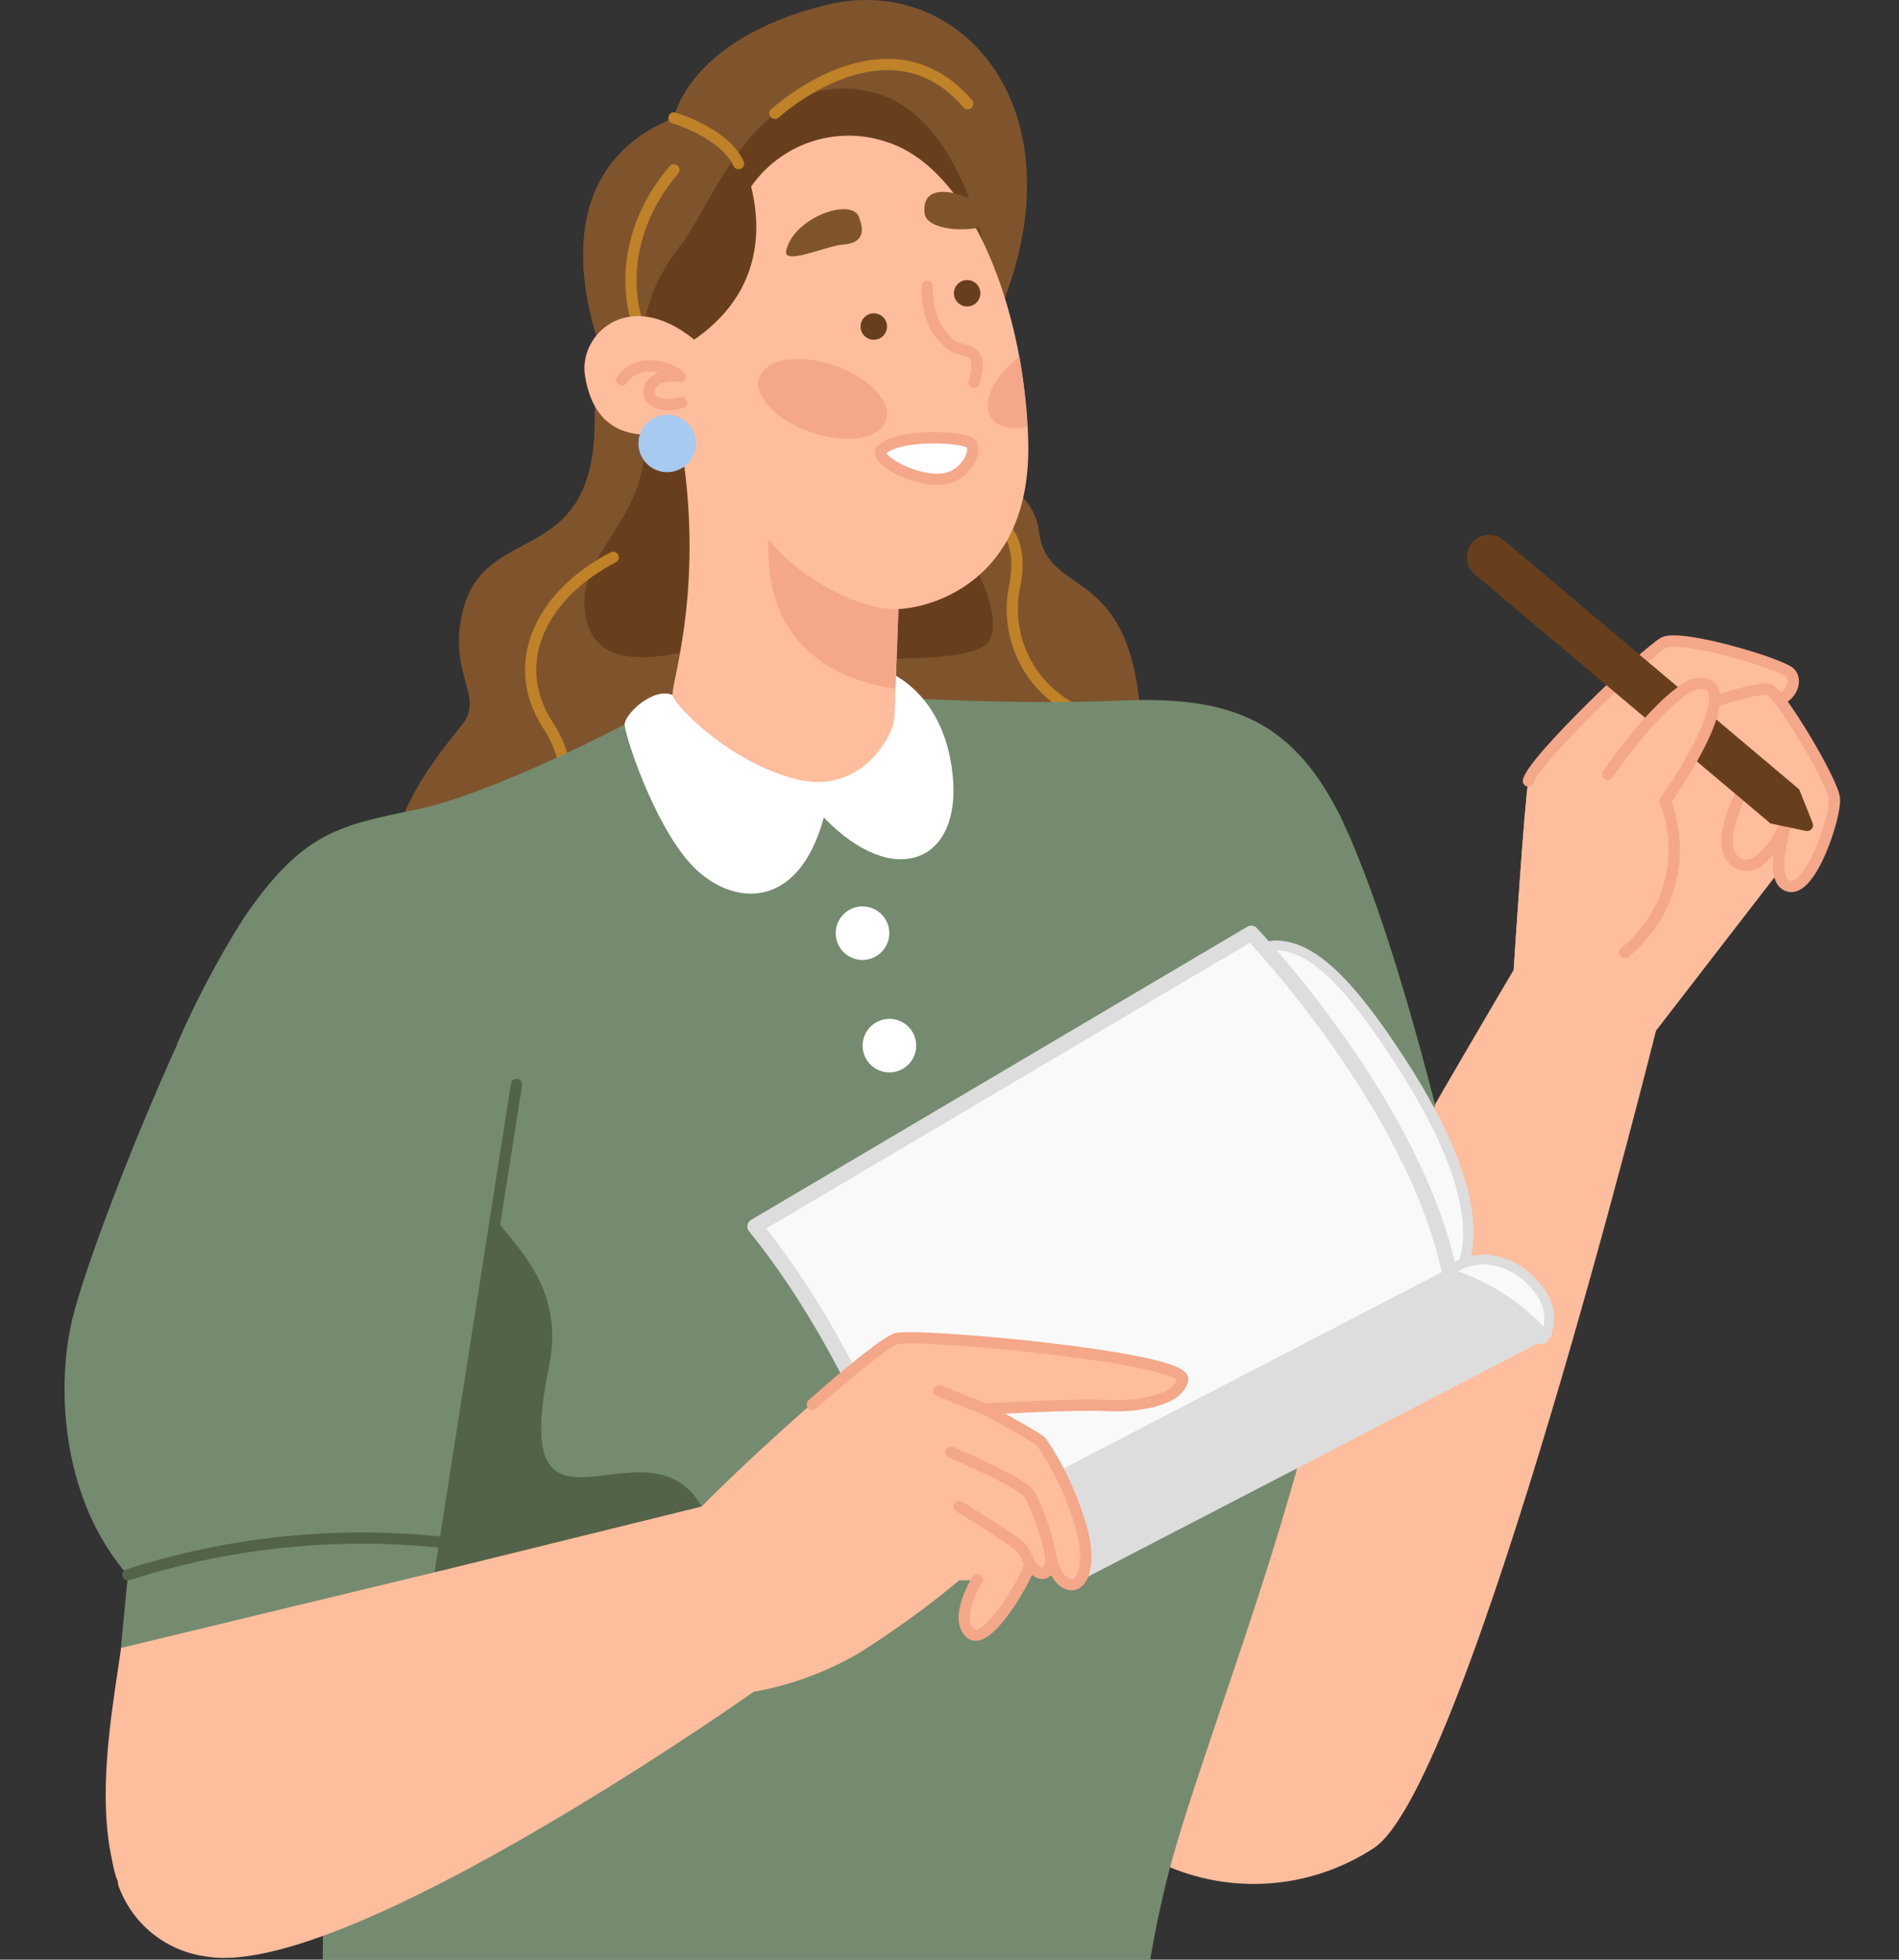 <svg width="220" height="227" viewBox="0 0 220 227" fill="none" xmlns="http://www.w3.org/2000/svg">
<rect x="0" y="0" width="220" height="227" fill="#333333" stroke="none"/>
<g clip-path="url(#clip0_394_2669)">
<path d="M44.822 102.724C45.073 93.984 50.946 87.206 53.549 83.935C56.151 80.664 51.934 78.173 53.549 71.034C56.026 60.08 68.9 66.232 68.9 48.598C68.9 43.115 70.208 41.946 70.208 41.946C70.208 41.946 60.549 20.707 78.071 13.665C78.071 13.665 79.63 4.646 95.552 0.61C111.474 -3.426 125.809 12.997 115.496 36.796L114.716 55.585C116.209 55.857 117.571 56.61 118.596 57.728C119.621 58.846 120.253 60.268 120.395 61.778C121.564 69.739 131.738 64.784 132.267 85.438L44.822 102.724Z" fill="#7F542D"/>
<path d="M81.815 74.791C73.91 77.241 67.703 76.795 67.703 69.725C67.703 63.1 75.9 59.565 74.564 48.849C73.228 38.132 75.302 32.955 78.934 28.293C82.567 23.63 87.8 7.764 100.687 10.575C113.575 13.387 115.496 36.727 115.496 36.727L108.69 58.452C108.69 58.452 117.041 70.031 114.591 74.248C112.142 78.466 81.815 74.791 81.815 74.791Z" fill="#683F1D"/>
<path d="M112.698 59.44C112.698 59.44 119.212 59.538 117.542 67.93C116.951 70.794 117.34 73.773 118.648 76.388C119.956 79.004 122.105 81.103 124.751 82.349" stroke="#BF8228" stroke-width="1.302" stroke-linecap="round" stroke-linejoin="round"/>
<path d="M78.071 19.678C70.834 28.167 73.632 36.629 73.632 36.629" stroke="#BF8228" stroke-width="1.302" stroke-linecap="round" stroke-linejoin="round"/>
<path d="M71.043 64.562C63.18 68.584 58.601 76.462 63.5 84.047C64.502 85.538 65.162 87.231 65.434 89.007C65.706 90.782 65.582 92.596 65.073 94.318" stroke="#BF8228" stroke-width="1.302" stroke-linecap="round" stroke-linejoin="round"/>
<path d="M78.072 13.665C78.072 13.665 83.889 15.349 85.559 18.954" stroke="#BF8228" stroke-width="1.302" stroke-linecap="round" stroke-linejoin="round"/>
<path d="M89.776 13.136C89.776 13.136 102.789 1.167 112.114 12.023" stroke="#BF8228" stroke-width="1.302" stroke-linecap="round" stroke-linejoin="round"/>
<path d="M119.128 51.354C119.407 66.441 109.066 70.254 104.083 70.56C92.657 70.964 82.08 58.035 78.545 53.136C78.419 52.12 78.28 51.09 78.113 50.032C71.321 51.424 68.538 48.306 67.772 43.518C67.007 38.731 72.852 33.178 80.424 39.343C87.522 34.444 88.51 27.652 87.02 21.612C88.695 19.206 91.094 17.398 93.868 16.452C96.642 15.505 99.646 15.47 102.441 16.351C110.374 18.662 115.899 29.503 118.085 41.319C118.581 44.015 118.907 46.739 119.059 49.475C119.087 50.101 119.114 50.728 119.128 51.354Z" fill="#FEBD9D"/>
<path d="M107.118 24.73C107.368 26.734 112.545 27.054 114.87 25.885C117.194 24.716 106.477 19.009 107.118 24.73Z" fill="#7F542D"/>
<path d="M91.084 29.03C90.68 30.812 95.76 28.474 97.611 28.334C99.462 28.195 100.395 27.388 99.504 25.119C98.614 22.851 91.933 25.203 91.084 29.03Z" fill="#7F542D"/>
<path d="M101.231 39.357C102.076 39.357 102.762 38.672 102.762 37.826C102.762 36.981 102.076 36.295 101.231 36.295C100.385 36.295 99.7 36.981 99.7 37.826C99.7 38.672 100.385 39.357 101.231 39.357Z" fill="#683F1D"/>
<path d="M112.045 35.502C112.89 35.502 113.576 34.816 113.576 33.971C113.576 33.125 112.89 32.44 112.045 32.44C111.199 32.44 110.514 33.125 110.514 33.971C110.514 34.816 111.199 35.502 112.045 35.502Z" fill="#683F1D"/>
<path d="M107.423 33.15C107.312 37.715 109.511 39.288 110.054 39.816C111.292 41.027 114.229 39.816 112.837 44.256" stroke="#F4A789" stroke-width="1.302" stroke-linecap="round" stroke-linejoin="round"/>
<path d="M102.135 52.133C104.111 50.171 111.613 50.575 112.462 51.354C113.311 52.133 111.877 55.529 108.62 55.529C105.364 55.529 101.216 53.066 102.135 52.133Z" fill="white" stroke="#F4A789" stroke-width="1.302" stroke-linecap="round" stroke-linejoin="round"/>
<path d="M72.045 44.02C73.771 41.487 77.362 42.336 78.795 43.602C74.161 42.837 73.729 48 78.934 46.636" stroke="#F4A789" stroke-width="1.302" stroke-linecap="round" stroke-linejoin="round"/>
<path d="M102.636 48.696C101.899 50.853 98.043 51.479 93.993 50.087C89.943 48.696 87.271 45.912 87.995 43.727C88.719 41.542 92.588 40.944 96.624 42.335C100.66 43.727 103.36 46.538 102.636 48.696Z" fill="#F4A789"/>
<path d="M119.003 49.447C117.096 49.809 115.51 49.447 114.828 48.403C113.673 46.691 115.106 43.644 118.084 41.305C118.562 43.997 118.868 46.717 119.003 49.447Z" fill="#F4A789"/>
<path d="M73.966 51.354C73.963 52.014 74.157 52.66 74.522 53.21C74.888 53.76 75.409 54.188 76.019 54.441C76.629 54.694 77.3 54.759 77.948 54.629C78.595 54.498 79.189 54.179 79.654 53.71C80.119 53.241 80.434 52.644 80.558 51.996C80.683 51.348 80.612 50.677 80.354 50.069C80.096 49.461 79.664 48.944 79.111 48.583C78.558 48.222 77.91 48.033 77.25 48.042C76.378 48.053 75.544 48.406 74.93 49.026C74.316 49.645 73.969 50.481 73.966 51.354Z" fill="#A7CAF0"/>
<path d="M208.075 98.381L191.847 119.397C191.847 119.397 170.136 206.702 159.211 214.037C155.752 216.319 151.788 217.719 147.663 218.115C143.538 218.51 139.38 217.889 135.551 216.305C135.557 216.254 135.557 216.203 135.551 216.152C135.551 215.943 125.808 207.996 127.729 195.986C127.896 194.872 149.58 157.392 158.877 140.886C166.309 127.581 175.341 112.383 175.341 112.383L208.075 98.381Z" fill="#FEBD9D"/>
<path d="M175.356 112.41C175.356 112.41 176.622 92.689 177.067 90.476C177.513 88.263 190.832 75.445 192.725 74.429C194.617 73.413 206.42 76.907 207.38 77.978C208.34 79.05 207.255 81.597 204.081 81.402C200.908 81.207 203.636 88.89 203.636 88.89C203.636 88.89 208.772 94.317 208.006 98.381C208.006 98.381 188.104 118.437 187.854 118.367C187.603 118.298 175.356 112.41 175.356 112.41Z" fill="#FEBD9D"/>
<path d="M175.356 112.41C175.356 112.41 176.622 92.689 177.067 90.476C177.513 88.263 190.832 75.445 192.725 74.429C194.617 73.413 206.42 76.907 207.38 77.978C208.34 79.05 207.255 81.597 204.081 81.402C200.908 81.207 203.636 88.89 203.636 88.89C203.636 88.89 208.772 94.317 208.006 98.381C208.006 98.381 188.104 118.437 187.854 118.367C187.603 118.298 175.356 112.41 175.356 112.41Z" fill="#FEBD9D"/>
<path d="M177.068 90.476C177.457 88.222 190.832 75.445 192.767 74.429C194.701 73.413 206.461 76.907 207.422 77.978C208.382 79.05 207.297 81.597 204.123 81.402" stroke="#F4A789" stroke-width="1.302" stroke-linecap="round" stroke-linejoin="round"/>
<path d="M196.092 82.363C196.273 81.917 203.705 79.44 204.972 79.885C206.238 80.331 212.32 90.477 212.515 92.495C212.71 94.513 209.815 103.434 207.185 102.641C204.554 101.847 207.296 94.29 207.296 94.29L196.092 82.363Z" fill="#FEBD9D" stroke="#F4A789" stroke-width="1.302" stroke-linecap="round" stroke-linejoin="round"/>
<path d="M201.228 99.926C203.371 101.318 205.876 98.061 207.296 94.359L202.508 90.407C202.508 90.407 198.055 97.825 201.228 99.926Z" fill="#FEBD9D" stroke="#F4A789" stroke-width="1.302" stroke-linecap="round" stroke-linejoin="round"/>
<path d="M208.438 91.437L209.996 95.334C210.042 95.449 210.056 95.574 210.036 95.696C210.016 95.818 209.963 95.933 209.883 96.027C209.803 96.122 209.698 96.192 209.581 96.232C209.464 96.272 209.338 96.279 209.217 96.252L205.111 95.389L170.846 66.51C170.587 66.292 170.374 66.025 170.218 65.724C170.063 65.423 169.968 65.095 169.94 64.757C169.911 64.42 169.949 64.08 170.052 63.758C170.156 63.435 170.321 63.136 170.54 62.878C170.981 62.352 171.613 62.023 172.297 61.963C172.981 61.903 173.66 62.117 174.186 62.558L208.438 91.437Z" fill="#683F1D"/>
<path d="M186.266 89.683C190.122 84.116 194.353 79.746 196.412 79.245C199.516 78.493 200.212 82.168 192.919 92.814C194.103 95.852 194.287 99.188 193.443 102.337C192.6 105.487 190.773 108.284 188.229 110.323" fill="#FEBD9D"/>
<path d="M186.266 89.683C190.122 84.116 194.353 79.746 196.412 79.245C199.516 78.493 200.212 82.168 192.919 92.814C194.103 95.852 194.287 99.188 193.443 102.337C192.6 105.487 190.773 108.284 188.229 110.323" stroke="#F4A789" stroke-width="1.302" stroke-linecap="round" stroke-linejoin="round"/>
<path d="M154.994 155.026C154.757 156.14 153.017 159.341 152.767 160.44C147.701 181.957 139.239 202.764 135.565 216.25C134.534 220.162 133.702 224.125 133.074 228.122C131.223 239.395 130.638 250 130.638 250L47.285 248.441L37.195 248.26L37.585 205.631L37.668 196.668C37.668 196.668 13.841 195.025 13.661 195.513C13.48 196 14.816 182.486 14.816 182.486C7.008 173.523 6.465 160.398 8.455 152.493C9.75 147.205 15.052 133.009 20.494 121.053C22.669 116.048 25.219 111.215 28.121 106.593C34.968 96.461 39.255 95.695 48.19 93.858C57.125 92.021 72.407 83.977 72.407 83.977L101.328 80.734C101.328 80.734 116.47 81.792 129.97 81.221C142.802 80.678 150.011 83.573 155.648 95.389C155.94 96.002 156.246 96.656 156.539 97.338C160.714 107.08 164.444 120.9 166.281 128.054C160.491 141.888 154.994 155.026 154.994 155.026Z" fill="#758B6F"/>
<path d="M155.648 95.32C143.818 94.04 136.427 103.851 127.743 122.445C117.374 144.588 94.758 147.636 73.102 130.281C54.021 114.972 40.034 111.367 20.494 120.984C22.669 115.979 25.218 111.145 28.12 106.524C34.968 96.392 39.255 95.626 48.19 93.789C57.125 91.952 72.406 83.907 72.406 83.907L101.327 80.665C101.327 80.665 116.47 81.722 129.97 81.152C142.802 80.609 150.011 83.504 155.648 95.32Z" fill="#758B6F"/>
<path d="M49.679 190.502L57.418 141.109C59.575 144.421 65.518 149.014 63.597 158.353C58.712 181.943 75.01 163.266 81.356 174.608C83.986 179.285 61.718 187.037 49.679 190.502Z" fill="#536349"/>
<path d="M77.932 80.512C75.691 79.537 72.365 82.738 72.365 83.907C72.365 85.077 75.65 95.292 80.034 100.094C84.418 104.895 92.406 105.911 95.44 94.694C103.54 103.128 111.46 99.954 110.36 89.697C109.261 79.44 102.009 77.464 102.009 77.464L77.932 80.512Z" fill="white"/>
<path d="M48.984 194.956L49.68 190.502L57.418 141.067L59.84 125.618" stroke="#536349" stroke-width="1.302" stroke-linecap="round" stroke-linejoin="round"/>
<path d="M14.816 182.416C26.652 178.614 39.156 177.343 51.516 178.686" stroke="#536349" stroke-width="1.302" stroke-linecap="round" stroke-linejoin="round"/>
<path d="M99.921 111.2C101.635 111.2 103.025 109.81 103.025 108.096C103.025 106.382 101.635 104.993 99.921 104.993C98.207 104.993 96.818 106.382 96.818 108.096C96.818 109.81 98.207 111.2 99.921 111.2Z" fill="white"/>
<path d="M103.039 124.227C104.753 124.227 106.143 122.837 106.143 121.123C106.143 119.409 104.753 118.019 103.039 118.019C101.325 118.019 99.936 119.409 99.936 121.123C99.936 122.837 101.325 124.227 103.039 124.227Z" fill="white"/>
<path d="M21.579 226.006C8.483 221.497 12.519 201.4 14.036 190.892L28.663 187.357L51.071 181.957C51.071 181.957 54.87 231.253 21.579 226.006Z" fill="#FEBD9D"/>
<path d="M104.083 70.574C104.083 70.853 103.888 76.044 103.749 79.774C103.749 81.416 103.624 82.78 103.596 83.295C103.512 85.021 99.852 92.202 92.198 90.254C84.543 88.305 78.113 81.722 77.918 80.512C77.723 79.301 81.23 69.377 79.31 54.263C86.046 46.469 105.614 51.354 104.083 70.574Z" fill="#FEBD9D"/>
<path d="M104.083 70.561C104.083 70.561 103.888 75.933 103.735 79.774C98.474 79.05 88.426 75.933 89.052 62.46C91.265 65.759 98.836 70.797 104.083 70.561Z" fill="#F4A789"/>
<path d="M167.993 148.429C167.908 148.424 167.826 148.399 167.751 148.359C167.677 148.318 167.612 148.261 167.561 148.193L142.134 112.076C142.088 112.01 142.055 111.936 142.038 111.857C142.022 111.778 142.021 111.696 142.037 111.617C142.055 111.541 142.09 111.469 142.138 111.407C142.186 111.345 142.246 111.293 142.315 111.255C143.921 110.233 145.759 109.634 147.659 109.516C151.834 109.516 156.01 113.357 162.12 122.779C173.504 140.26 169.844 146.69 168.452 148.234C168.398 148.296 168.332 148.345 168.258 148.379C168.183 148.412 168.102 148.43 168.021 148.429H167.993Z" fill="#F9F9F9"/>
<path d="M147.66 110.072C151.265 110.072 155.19 113.19 161.578 123.099C171.042 137.643 170.402 145.131 167.952 147.859L142.664 111.743C144.181 110.76 145.926 110.185 147.73 110.072H147.66ZM147.73 108.945C145.751 109.069 143.836 109.691 142.163 110.754C142.026 110.835 141.907 110.943 141.814 111.072C141.72 111.2 141.654 111.347 141.618 111.502C141.583 111.657 141.58 111.817 141.609 111.973C141.638 112.13 141.699 112.278 141.787 112.411L167.214 148.513C167.316 148.653 167.447 148.77 167.599 148.854C167.75 148.938 167.918 148.988 168.091 149C168.251 149.001 168.41 148.968 168.556 148.904C168.703 148.839 168.834 148.744 168.94 148.624C170.332 146.996 174.271 140.274 162.663 122.473C156.4 112.856 152.072 108.945 147.73 108.945Z" fill="#DDDDDD"/>
<path d="M178.445 155.026C178.338 155.026 178.232 154.998 178.139 154.943L167.715 148.346C167.644 148.294 167.584 148.227 167.541 148.15C167.498 148.074 167.472 147.988 167.464 147.9C167.458 147.815 167.471 147.73 167.503 147.65C167.534 147.571 167.583 147.499 167.645 147.441C168.783 146.397 170.277 145.829 171.821 145.854C172.981 145.895 174.119 146.178 175.164 146.683C176.209 147.189 177.137 147.907 177.889 148.791C180.784 151.992 179.016 154.776 178.988 154.803C178.926 154.886 178.843 154.951 178.748 154.99C178.652 155.029 178.548 155.042 178.445 155.026Z" fill="#F9F9F9"/>
<path d="M171.751 146.425C172.834 146.473 173.896 146.745 174.868 147.224C175.841 147.703 176.704 148.379 177.402 149.209C180.032 152.117 178.445 154.525 178.445 154.525L168.021 147.886C169.05 146.979 170.379 146.483 171.751 146.495V146.425ZM171.751 145.353C170.094 145.348 168.495 145.964 167.27 147.079C167.138 147.197 167.036 147.344 166.97 147.508C166.905 147.672 166.879 147.849 166.894 148.026C166.909 148.199 166.963 148.366 167.053 148.516C167.142 148.665 167.264 148.793 167.409 148.888L177.833 155.527C178.018 155.639 178.229 155.702 178.445 155.708C178.634 155.709 178.82 155.663 178.985 155.573C179.151 155.483 179.291 155.352 179.392 155.193C179.489 155.054 181.424 152.006 178.251 148.485C177.451 147.526 176.46 146.746 175.34 146.195C174.221 145.643 172.998 145.333 171.751 145.284V145.353Z" fill="#DDDDDD"/>
<path d="M87.451 142.069L144.959 108.096C144.959 108.096 164.096 128.151 168.021 147.859L106.992 179.521C106.992 179.521 100.256 157.81 87.451 142.069Z" fill="#F9F9F9" stroke="#DDDDDD" stroke-width="1.751" stroke-linecap="round" stroke-linejoin="round"/>
<path d="M109.873 178.032L124.57 182.416L178.418 154.497C175.552 151.449 171.968 149.166 167.993 147.859L109.873 178.032Z" fill="#DDDDDD" stroke="#DDDDDD" stroke-width="1.751" stroke-miterlimit="10"/>
<path d="M136.957 159.814C136.4 162.402 131.181 163.015 127.98 162.806C124.779 162.597 114.062 163.224 114.062 163.224C114.062 163.224 119.964 166.411 120.59 167.009C122.509 169.862 124 172.98 125.016 176.264C126.56 181.024 125.405 183.877 123.847 183.529C122.288 183.181 121.745 180.746 121.745 180.746C121.202 183.933 119.226 181.289 119.226 181.289C119.226 182.305 114.341 191.031 112.364 189.236C110.388 187.44 113.158 183.056 113.158 183.056H111.14C107.432 186.14 103.521 188.971 99.435 191.532C95.687 193.713 91.583 195.216 87.313 195.972C87.313 195.972 77.877 202.652 65.991 209.778C51.322 218.602 32.895 228.121 23.974 226.646C21.648 226.357 19.449 225.421 17.629 223.945C15.808 222.469 14.438 220.512 13.675 218.296C13.681 218.226 13.681 218.156 13.675 218.087C13.675 217.92 13.522 217.669 13.424 217.349C12.033 212.77 9.054 193.119 51.002 181.984L51.266 181.915L81.287 174.511C87.549 168.123 101.481 155.694 103.777 155.026C106.074 154.358 137.5 157.225 136.957 159.814Z" fill="#FEBD9D"/>
<path d="M113.214 183.001C113.214 183.001 110.43 187.413 112.42 189.18C114.41 190.948 119.282 182.221 119.282 181.233C119.282 181.233 121.258 183.878 121.801 180.69C121.801 180.69 122.343 183.196 123.902 183.544C125.461 183.891 126.616 181.024 125.057 176.265C124.059 172.98 122.571 169.865 120.646 167.023C120.033 166.411 114.118 163.224 114.118 163.224C114.118 163.224 124.779 162.611 128.036 162.806C131.292 163.001 136.47 162.403 137.013 159.814C137.555 157.225 106.157 154.386 103.847 155.068C102.692 155.402 98.628 158.687 94.105 162.681" stroke="#F4A789" stroke-width="1.302" stroke-linecap="round" stroke-linejoin="round"/>
<path d="M114.119 163.224L108.774 161.108" stroke="#F4A789" stroke-width="1.302" stroke-linecap="round" stroke-linejoin="round"/>
<path d="M110.166 168.206C110.166 168.206 118.697 171.866 119.282 173.119C120.505 175.499 121.354 178.052 121.801 180.69" stroke="#F4A789" stroke-width="1.302" stroke-linecap="round" stroke-linejoin="round"/>
<path d="M111.126 174.511C111.126 174.511 117.458 178.422 118.224 179.187C118.745 179.795 119.108 180.521 119.282 181.303" stroke="#F4A789" stroke-width="1.302" stroke-linecap="round" stroke-linejoin="round"/>
</g>
<defs>
<clipPath id="clip0_394_2669">
<rect width="220" height="227" fill="white"/>
</clipPath>
</defs>
</svg>
